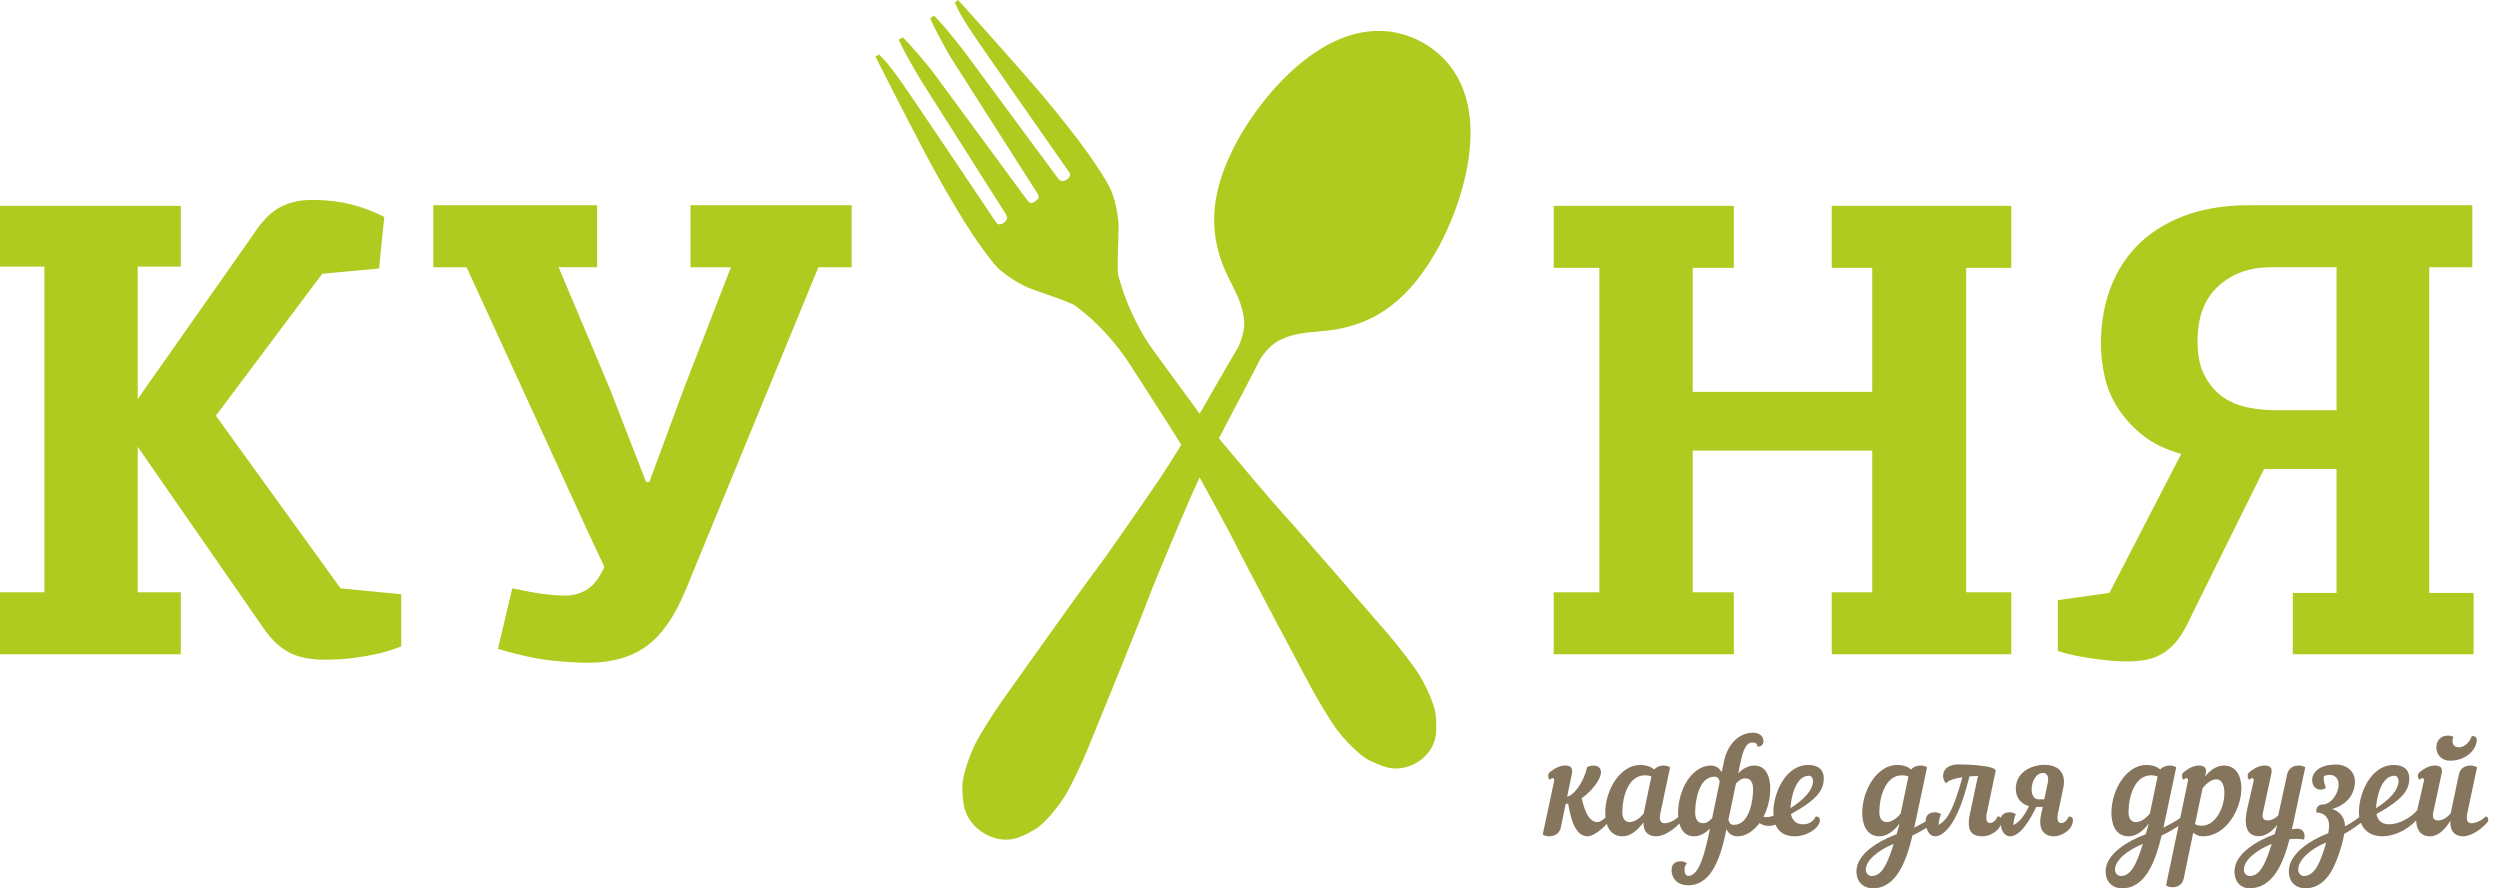 <svg width="197" height="70" viewBox="0 0 197 70" fill="none" xmlns="http://www.w3.org/2000/svg">
<path d="M26.833 46.363L31.617 46.826V50.941C30.759 51.283 29.808 51.541 28.763 51.712C27.717 51.883 26.869 51.969 26.217 51.969C24.913 52.038 23.851 51.892 23.028 51.532C22.205 51.172 21.451 50.495 20.765 49.5L10.852 35.208V46.671H14.247V51.558H0V46.671H3.497V21.006H0V16.222H14.247V21.006H10.852V31.441L19.891 18.58C20.577 17.492 21.305 16.737 22.077 16.325C22.848 15.914 23.748 15.725 24.777 15.759C26.731 15.759 28.566 16.205 30.281 17.096L29.869 21.16L25.394 21.571L17.011 32.758L26.835 46.362L26.833 46.363ZM93.879 39.05C93.471 39.972 90.983 45.817 90.534 47.052C90.086 48.287 86.188 57.892 85.693 59.068C85.198 60.243 84.445 61.85 83.969 62.637C83.492 63.425 82.408 64.845 81.594 65.329C80.78 65.814 80.28 66.025 79.83 66.114C78.34 66.406 76.656 65.43 76.11 64.022C75.944 63.594 75.855 63.058 75.828 62.11C75.802 61.162 76.42 59.485 76.829 58.66C77.239 57.835 78.192 56.339 78.919 55.292C79.646 54.245 85.664 45.809 86.466 44.768C87.268 43.728 90.869 38.497 91.428 37.659C91.999 36.803 92.549 35.931 93.085 35.049C92.184 33.583 89.46 29.377 89.065 28.757C88.008 27.098 86.363 25.252 84.71 24.084C84.241 23.751 81.915 23.028 81.083 22.692C80.251 22.357 79.334 21.728 78.793 21.262C78.251 20.797 77.212 19.342 76.513 18.282C75.814 17.222 74.312 14.757 72.722 11.731C71.132 8.704 68.988 4.463 68.988 4.463L69.266 4.29C70.004 5.051 69.94 4.998 70.669 5.96C71.399 6.923 77.761 16.448 77.956 16.719C78.15 16.989 78.484 17.568 78.609 17.639C78.735 17.71 78.963 17.701 79.21 17.458C79.458 17.215 79.356 17.038 79.195 16.77C79.035 16.503 72.787 6.682 72.573 6.334C72.359 5.986 71.805 5.034 71.492 4.465C71.179 3.895 70.819 3.137 70.819 3.137L71.116 2.94C71.116 2.94 71.11 2.931 71.294 3.092C71.479 3.253 72.953 4.917 73.541 5.713C74.129 6.509 80.771 15.537 80.91 15.723C81.048 15.91 81.15 16.017 81.3 15.995C81.399 15.98 81.501 15.918 81.561 15.876L81.556 15.869C81.556 15.869 81.74 15.766 81.816 15.634C81.891 15.502 81.827 15.369 81.704 15.172C81.58 14.976 75.554 5.527 75.023 4.692C74.493 3.856 73.472 1.882 73.389 1.652C73.305 1.422 73.311 1.431 73.311 1.431L73.602 1.226C73.602 1.226 74.18 1.835 74.598 2.332C75.017 2.829 75.704 3.689 75.952 4.015C76.2 4.34 83.109 13.708 83.3 13.955C83.491 14.201 83.62 14.36 83.936 14.217C84.252 14.074 84.344 13.865 84.323 13.723C84.301 13.58 83.883 13.06 83.7 12.781C83.518 12.503 76.926 3.134 76.291 2.107C75.656 1.08 75.684 1.158 75.24 0.196L75.501 0C75.501 0 78.685 3.53 80.935 6.105C83.186 8.68 84.944 10.969 85.68 12.003C86.417 13.038 87.4 14.531 87.638 15.204C87.876 15.877 88.132 16.957 88.145 17.854C88.159 18.75 87.992 21.177 88.133 21.734C88.621 23.674 89.708 26.012 90.858 27.572C91.213 28.055 93.236 30.844 94.536 32.599C95.555 30.841 96.55 29.068 97.585 27.33C97.843 26.75 98.104 25.962 98.036 25.25C97.909 23.912 97.374 23.051 96.766 21.801C94.875 17.918 95.68 14.57 97.374 11.331C99.285 7.676 104.901 0.57 111.117 2.891C111.808 3.149 112.409 3.483 112.991 3.933C118.238 7.991 115.141 16.501 113.035 20.047C111.168 23.189 108.742 25.634 104.44 26.071C103.055 26.212 102.04 26.21 100.835 26.806C100.22 27.11 99.704 27.707 99.347 28.219C98.277 30.333 97.14 32.428 96.052 34.545C97.331 36.08 100.326 39.636 101.072 40.436C101.953 41.38 108.631 49.078 109.44 50.035C110.249 50.991 111.325 52.366 111.806 53.133C112.288 53.9 113.06 55.476 113.137 56.397C113.214 57.319 113.187 57.845 113.074 58.274C112.7 59.691 111.144 60.706 109.695 60.542C109.254 60.493 108.753 60.328 107.92 59.923C107.088 59.518 105.896 58.229 105.354 57.503C104.812 56.778 103.917 55.279 103.317 54.18C102.717 53.08 97.945 44.079 97.382 42.917C97.014 42.16 95.603 39.568 94.53 37.619C94.307 38.093 94.089 38.569 93.877 39.047L93.879 39.05ZM173.164 26.895C173.164 28.018 173.362 28.944 173.756 29.655C174.15 30.375 174.639 30.932 175.222 31.327C175.805 31.712 176.457 31.978 177.176 32.115C177.896 32.253 178.599 32.322 179.285 32.322H184.12V21.057H178.925C177.28 21.057 175.908 21.554 174.811 22.54C173.714 23.535 173.165 24.983 173.165 26.895H173.164ZM178.411 36.951L172.753 48.369C172.479 48.986 172.196 49.526 171.904 49.989C171.613 50.452 171.27 50.846 170.876 51.172C170.482 51.498 170.027 51.738 169.513 51.892C168.998 52.046 168.364 52.124 167.61 52.124C167.301 52.124 166.923 52.107 166.478 52.072C166.032 52.038 165.561 51.986 165.064 51.918C164.567 51.849 164.061 51.764 163.546 51.661C163.032 51.558 162.569 51.438 162.158 51.301V47.289L166.221 46.723L171.879 35.768C170.644 35.425 169.624 34.928 168.818 34.276C168.013 33.625 167.361 32.905 166.864 32.116C166.367 31.328 166.024 30.496 165.836 29.622C165.647 28.747 165.553 27.898 165.553 27.076C165.553 25.533 165.793 24.101 166.273 22.781C166.753 21.461 167.472 20.312 168.433 19.335C169.393 18.358 170.61 17.586 172.085 17.02C173.559 16.454 175.291 16.171 177.28 16.171H194.819V21.058H191.424V46.723H194.922V51.558H180.674V46.723H184.12V36.951H178.411V36.951ZM144.342 51.558V46.671H147.531V35.51H133.387V46.671H136.627V51.558H122.431V46.671H126.032V21.108H122.431V16.222H136.627V21.108H133.387V30.881H147.531V21.108H144.342V16.222H158.487V21.108H154.938V46.671H158.487V51.558H144.342ZM47.054 16.171V21.057H44.019L48.031 30.573L50.911 37.979H51.168L53.946 30.47L57.598 21.058H54.409V16.171H67.113V21.058H64.49L53.997 46.569C53.14 48.627 52.111 50.084 50.911 50.941C49.711 51.798 48.185 52.227 46.333 52.227C45.545 52.227 44.576 52.167 43.428 52.047C42.279 51.926 40.882 51.618 39.236 51.138L40.367 46.363C41.328 46.569 42.133 46.715 42.785 46.8C43.436 46.885 44.019 46.929 44.534 46.929C45.254 46.929 45.871 46.74 46.385 46.363C46.805 46.055 47.146 45.644 47.472 44.976C47.545 44.825 47.512 44.925 47.582 44.755L47.622 44.658L46.539 42.36L36.767 21.058H34.143V16.171H47.053L47.054 16.171Z" fill="#B0CB1F"/>
<path d="M195.168 58.376C195.212 58.083 194.973 57.974 194.777 58.007C194.559 58.605 194.113 58.887 193.755 58.887C193.472 58.887 193.255 58.724 193.255 58.398C193.255 58.268 193.277 58.17 193.331 58.072C193.179 57.985 193.07 57.964 192.897 57.964C192.298 57.964 191.983 58.409 191.983 58.888C191.983 59.41 192.331 59.943 193.092 59.943C194.256 59.943 195.093 59.149 195.169 58.377L195.168 58.376ZM123.87 60.921C123.957 60.497 123.74 60.322 123.348 60.322C122.891 60.322 122.5 60.55 122.131 60.844C121.913 61.018 121.989 61.355 122.131 61.443C122.228 61.355 122.293 61.312 122.348 61.312C122.446 61.312 122.501 61.399 122.457 61.584L121.565 65.759C121.696 65.845 121.881 65.9 122.076 65.9C122.468 65.9 122.881 65.715 122.99 65.215L123.37 63.367L123.566 63.313C123.729 64.161 124.012 65.901 125.099 65.901C125.524 65.901 126.204 65.382 126.612 64.924C126.773 65.439 127.127 65.901 127.85 65.901C128.469 65.901 129.046 65.444 129.502 64.803C129.491 65.662 130.002 65.901 130.514 65.901C131.077 65.901 131.822 65.439 132.333 64.892C132.477 65.42 132.801 65.901 133.482 65.901C133.927 65.901 134.384 65.673 134.743 65.281L134.7 65.52C134.407 66.89 133.95 69.021 133.048 69.021C132.874 69.021 132.743 68.88 132.743 68.51C132.743 68.391 132.776 68.195 132.928 68.022C132.787 67.924 132.613 67.869 132.482 67.869C132.08 67.869 131.722 68.022 131.722 68.543C131.722 69.37 132.352 69.761 133.015 69.761C134.32 69.761 135.342 68.728 135.972 65.684L136.038 65.336C136.2 65.662 136.472 65.901 136.908 65.901C137.408 65.901 137.864 65.673 138.299 65.259C138.426 65.139 138.542 65.007 138.649 64.863C138.747 64.922 138.902 65.007 139.031 65.037C139.218 65.079 139.547 65.118 139.834 65.009C139.86 65.007 139.879 64.996 139.907 64.977C140.179 65.641 140.733 65.902 141.451 65.902C142.408 65.902 143.408 65.227 143.408 64.63C143.408 64.445 143.289 64.336 143.082 64.336C142.897 64.727 142.549 64.955 142.071 64.955C141.604 64.955 141.234 64.705 141.126 64.151C143.224 62.988 143.713 62.248 143.713 61.325C143.713 60.836 143.463 60.281 142.474 60.281C140.68 60.281 139.745 62.542 139.745 63.955C139.745 64.064 139.756 64.173 139.756 64.271C139.662 64.308 139.57 64.34 139.476 64.361H139.475C139.459 64.364 139.283 64.394 139.095 64.381L139.081 64.38V64.38C139.041 64.378 139.001 64.372 138.962 64.364C139.316 63.685 139.495 62.876 139.495 62.129C139.495 61.434 139.289 60.325 138.244 60.325C137.787 60.325 137.331 60.553 136.972 60.944L137.157 60.053C137.353 59.15 137.581 58.509 138.081 58.509C138.353 58.509 138.484 58.617 138.484 58.824C138.756 58.878 138.962 58.661 138.962 58.401C138.962 58.096 138.734 57.737 138.136 57.737C137.103 57.737 136.158 58.552 135.853 59.987L135.668 60.858C135.505 60.553 135.234 60.325 134.82 60.325C134.32 60.325 133.863 60.531 133.429 60.944C132.635 61.694 132.232 62.956 132.232 64.076C132.232 64.172 132.236 64.276 132.246 64.385C131.969 64.636 131.541 64.869 131.167 64.869C130.884 64.869 130.711 64.674 130.841 64.065L131.602 60.466C131.472 60.379 131.287 60.325 131.091 60.325C130.819 60.325 130.537 60.422 130.352 60.64C130.08 60.401 129.721 60.281 129.232 60.281C127.721 60.281 126.492 62.173 126.492 64.076C126.492 64.181 126.497 64.298 126.51 64.418C126.271 64.631 126.063 64.782 125.873 64.782C125.09 64.782 124.786 63.51 124.633 62.901C125.307 62.445 126.155 61.488 126.155 60.836C126.155 60.564 125.959 60.325 125.59 60.325C125.427 60.325 125.242 60.357 125.068 60.444C124.807 61.608 124.078 62.597 123.556 62.76L123.491 62.782L123.872 60.923L123.87 60.921ZM129.523 64.095C129.23 64.498 128.773 64.78 128.425 64.78C128.088 64.78 127.838 64.541 127.838 63.997C127.838 62.812 128.306 61.094 129.621 61.094C129.783 61.094 129.947 61.116 130.132 61.182L129.522 64.095H129.523ZM134.198 64.867C133.807 64.867 133.579 64.595 133.579 63.997C133.579 63.138 133.862 61.203 135.091 61.203C135.352 61.203 135.439 61.333 135.514 61.583L134.916 64.475C134.579 64.801 134.427 64.867 134.198 64.867V64.867ZM137.525 61.334C137.916 61.334 138.144 61.606 138.144 62.204C138.144 63.063 137.861 64.999 136.633 64.999C136.362 64.999 136.274 64.857 136.198 64.596L136.796 61.736C137.134 61.399 137.296 61.334 137.525 61.334ZM142.548 61.127C142.732 61.127 142.863 61.301 142.863 61.551C142.863 62.258 142.145 63.019 141.09 63.682C141.123 62.921 141.471 61.127 142.547 61.127H142.548ZM147.473 69.032C147.331 69.032 147.027 68.901 147.027 68.521C147.027 67.792 148.028 66.977 149.223 66.499C148.669 68.282 148.224 69.032 147.473 69.032V69.032ZM149.778 64.095C149.484 64.498 149.028 64.78 148.679 64.78C148.342 64.78 148.092 64.541 148.092 63.997C148.092 62.812 148.56 61.094 149.875 61.094C150.038 61.094 150.201 61.116 150.386 61.182L149.777 64.095H149.778ZM151.746 64.728C151.468 64.896 151.159 65.06 150.843 65.215C150.875 65.073 150.908 64.921 150.94 64.769L151.854 60.464C151.723 60.377 151.538 60.322 151.343 60.322C151.071 60.322 150.777 60.42 150.593 60.638C150.321 60.399 149.973 60.279 149.484 60.279C147.972 60.279 146.744 62.171 146.744 64.073C146.744 64.769 146.972 65.9 148.103 65.9C148.69 65.9 149.245 65.487 149.69 64.889C149.603 65.193 149.528 65.465 149.451 65.737C147.984 66.281 146.288 67.314 146.288 68.662C146.288 69.564 146.907 69.999 147.57 69.999C149.451 69.999 150.212 67.857 150.702 65.836C151.104 65.649 151.497 65.427 151.81 65.232C151.925 65.674 152.189 65.909 152.518 65.901C152.931 65.89 153.463 65.487 153.953 64.639C154.355 63.944 154.779 62.856 155.192 61.182C155.42 61.16 155.649 61.15 155.867 61.139L155.225 64.15C154.921 65.596 155.475 65.901 156.236 65.901C156.738 65.901 157.43 65.555 157.659 65.008C157.737 65.594 158.03 65.91 158.41 65.901C159.259 65.879 160.052 64.444 160.454 63.585H160.965L160.835 64.194C160.541 65.597 161.302 65.902 161.845 65.902C162.455 65.902 163.346 65.391 163.346 64.63C163.346 64.445 163.226 64.336 163.02 64.336C162.857 64.727 162.606 64.858 162.411 64.858C162.193 64.858 162.052 64.619 162.172 64.064L162.585 62.096C162.857 60.802 162.096 60.27 161.107 60.27C160.085 60.27 158.845 60.835 158.845 62.161C158.845 62.781 159.182 63.335 159.878 63.52C159.432 64.487 159.052 64.792 158.66 65.02C158.66 64.803 158.704 64.477 158.845 64.161C158.704 64.064 158.53 64.009 158.399 64.009C158.07 64.009 157.77 64.111 157.672 64.434C157.617 64.37 157.527 64.334 157.41 64.334C157.247 64.726 156.996 64.856 156.801 64.856C156.583 64.856 156.442 64.617 156.562 64.062L157.257 60.757C157.345 60.322 155.007 60.235 154.322 60.235C153.702 60.235 153.115 60.496 153.115 61.171C153.115 61.355 153.191 61.551 153.343 61.725C153.561 61.475 154.05 61.333 154.637 61.246C153.865 64.095 153.332 64.66 152.767 65.008C152.767 64.791 152.81 64.465 152.952 64.16C152.81 64.062 152.636 64.007 152.506 64.007C152.103 64.007 151.745 64.16 151.745 64.682L151.746 64.727V64.728ZM160.095 62.16C160.106 61.584 160.421 60.91 160.997 60.91C161.269 60.91 161.486 61.138 161.356 61.736L161.084 62.986H160.627C160.258 62.986 160.083 62.595 160.094 62.16H160.095ZM167.107 69.032C166.966 69.032 166.661 68.901 166.661 68.521C166.661 67.792 167.661 66.977 168.858 66.499C168.303 68.282 167.858 69.032 167.107 69.032V69.032ZM169.412 64.095C169.119 64.498 168.662 64.78 168.314 64.78C167.977 64.78 167.727 64.541 167.727 63.997C167.727 62.812 168.194 61.094 169.509 61.094C169.672 61.094 169.835 61.116 170.02 61.182L169.411 64.095H169.412ZM171.8 64.452C171.436 64.716 170.964 64.977 170.478 65.215C170.51 65.074 170.543 64.922 170.575 64.77L171.488 60.465C171.358 60.377 171.173 60.323 170.978 60.323C170.706 60.323 170.412 60.421 170.228 60.638C169.956 60.399 169.608 60.28 169.119 60.28C167.607 60.28 166.379 62.172 166.379 64.074C166.379 64.77 166.607 65.901 167.738 65.901C168.325 65.901 168.879 65.487 169.325 64.89C169.237 65.194 169.162 65.466 169.086 65.738C167.618 66.282 165.922 67.315 165.922 68.663C165.922 69.565 166.541 70 167.205 70C169.086 70 169.846 67.858 170.336 65.836C170.841 65.602 171.332 65.311 171.667 65.089L170.684 69.772C170.815 69.859 171 69.913 171.195 69.913C171.587 69.913 171.967 69.729 172.076 69.228L172.826 65.619C173.043 65.803 173.314 65.902 173.575 65.902C175.434 65.902 176.62 63.749 176.62 62.118C176.62 61.129 176.196 60.325 175.239 60.325C174.695 60.325 174.184 60.662 173.76 61.184L173.814 60.923C173.912 60.509 173.684 60.325 173.292 60.325C172.836 60.325 172.444 60.553 172.075 60.847C171.857 61.02 171.933 61.358 172.075 61.445C172.172 61.358 172.238 61.314 172.293 61.314C172.391 61.314 172.445 61.413 172.401 61.586L171.799 64.454L171.8 64.452ZM174.641 61.41C175.011 61.41 175.283 61.748 175.283 62.508C175.283 63.584 174.619 65.064 173.51 65.064C173.336 65.064 173.163 65.053 172.966 64.944L173.564 62.107C173.923 61.661 174.314 61.411 174.64 61.411L174.641 61.41ZM177.262 69.032C177.12 69.032 176.816 68.901 176.816 68.521C176.816 67.782 177.817 66.977 179.012 66.499C178.458 68.282 178.012 69.032 177.262 69.032V69.032ZM177.066 63.813C176.848 64.824 176.914 65.89 177.99 65.89C178.534 65.89 179.023 65.531 179.447 64.999C179.371 65.259 179.305 65.498 179.24 65.738C177.773 66.271 176.077 67.315 176.077 68.663C176.077 69.565 176.642 70 177.251 70C179.089 70 179.915 68.065 180.415 66.129C180.817 66.086 181.208 66.086 181.556 66.162C181.697 65.738 181.502 65.303 181.056 65.303C180.936 65.303 180.784 65.314 180.599 65.346C180.643 65.15 180.687 64.954 180.73 64.77L181.654 60.465C181.524 60.377 181.339 60.323 181.143 60.323C180.752 60.323 180.339 60.508 180.23 61.008L179.523 64.259C179.273 64.498 179.001 64.65 178.686 64.65C178.328 64.65 178.24 64.389 178.317 64.052L178.99 60.921C179.078 60.507 178.86 60.322 178.468 60.322C178.012 60.322 177.62 60.55 177.251 60.844C177.033 61.018 177.109 61.355 177.251 61.443C177.348 61.355 177.414 61.312 177.469 61.312C177.566 61.312 177.621 61.41 177.577 61.584L177.066 63.812V63.813ZM182.611 68.249C182.318 68.749 181.969 69.032 181.545 69.032C181.403 69.032 181.099 68.901 181.099 68.521C181.099 67.749 182.1 66.868 183.306 66.39C183.111 67.096 182.839 67.847 182.611 68.249ZM180.36 68.662C180.36 69.564 180.98 69.999 181.643 69.999C182.556 69.999 183.209 69.488 183.698 68.684C184.111 67.989 184.568 66.662 184.72 65.716C185.303 65.388 185.838 65.003 186.035 64.841C186.32 65.564 186.972 65.901 187.732 65.901C188.615 65.901 189.643 65.443 190.394 64.65C190.412 65.294 190.67 65.901 191.504 65.901C192.124 65.901 192.656 65.379 193.091 64.672C193.037 65.629 193.57 65.901 194.102 65.901C194.689 65.901 195.472 65.401 195.983 64.825C196.048 64.749 196.08 64.661 196.08 64.586C196.08 64.477 196.015 64.379 195.895 64.325C195.623 64.597 195.156 64.869 194.754 64.869C194.471 64.869 194.297 64.673 194.428 64.064L195.189 60.465C195.058 60.378 194.874 60.324 194.678 60.324C194.286 60.324 193.873 60.509 193.765 61.009L193.112 64.085C192.819 64.433 192.493 64.65 192.112 64.65C191.786 64.65 191.645 64.455 191.743 64.009L192.406 60.921C192.504 60.508 192.276 60.323 191.884 60.323C191.428 60.323 191.036 60.551 190.667 60.845C190.45 61.019 190.525 61.356 190.667 61.443C190.765 61.356 190.83 61.313 190.884 61.313C190.982 61.313 191.037 61.411 190.993 61.585L190.482 63.813L190.475 63.845C189.989 64.438 189.031 64.954 188.275 64.954C187.775 64.954 187.372 64.737 187.264 64.15C189.362 62.987 189.852 62.247 189.852 61.324C189.852 60.835 189.602 60.28 188.612 60.28C186.818 60.28 185.883 62.541 185.883 63.955C185.883 64.108 185.894 64.251 185.915 64.385C185.606 64.627 185.216 64.893 184.785 65.118V65.107C184.785 64.477 184.426 63.955 183.774 63.748C184.861 63.444 185.568 62.65 185.568 61.574C185.568 60.856 185.003 60.247 184.067 60.247C182.708 60.247 182.197 60.91 182.197 61.475C182.197 61.878 182.458 62.225 182.85 62.225C182.991 62.225 183.165 62.182 183.284 62.073C183.165 61.812 183.111 61.519 183.111 61.366C183.111 61.279 183.111 61.214 183.133 61.149C183.274 61.094 183.426 61.061 183.567 61.061C183.97 61.061 184.285 61.311 184.285 61.833C184.285 62.508 183.698 63.399 182.991 63.399C182.654 63.399 182.48 63.693 182.534 64.03C183.165 64.03 183.534 64.454 183.534 65.052C183.534 65.215 183.502 65.421 183.469 65.65C182.013 66.226 180.36 67.281 180.36 68.661L180.36 68.662ZM188.688 61.128C188.873 61.128 189.003 61.302 189.003 61.552C189.003 62.258 188.286 63.019 187.232 63.683C187.264 62.922 187.612 61.128 188.688 61.128Z" fill="#86755D"/>
</svg>
